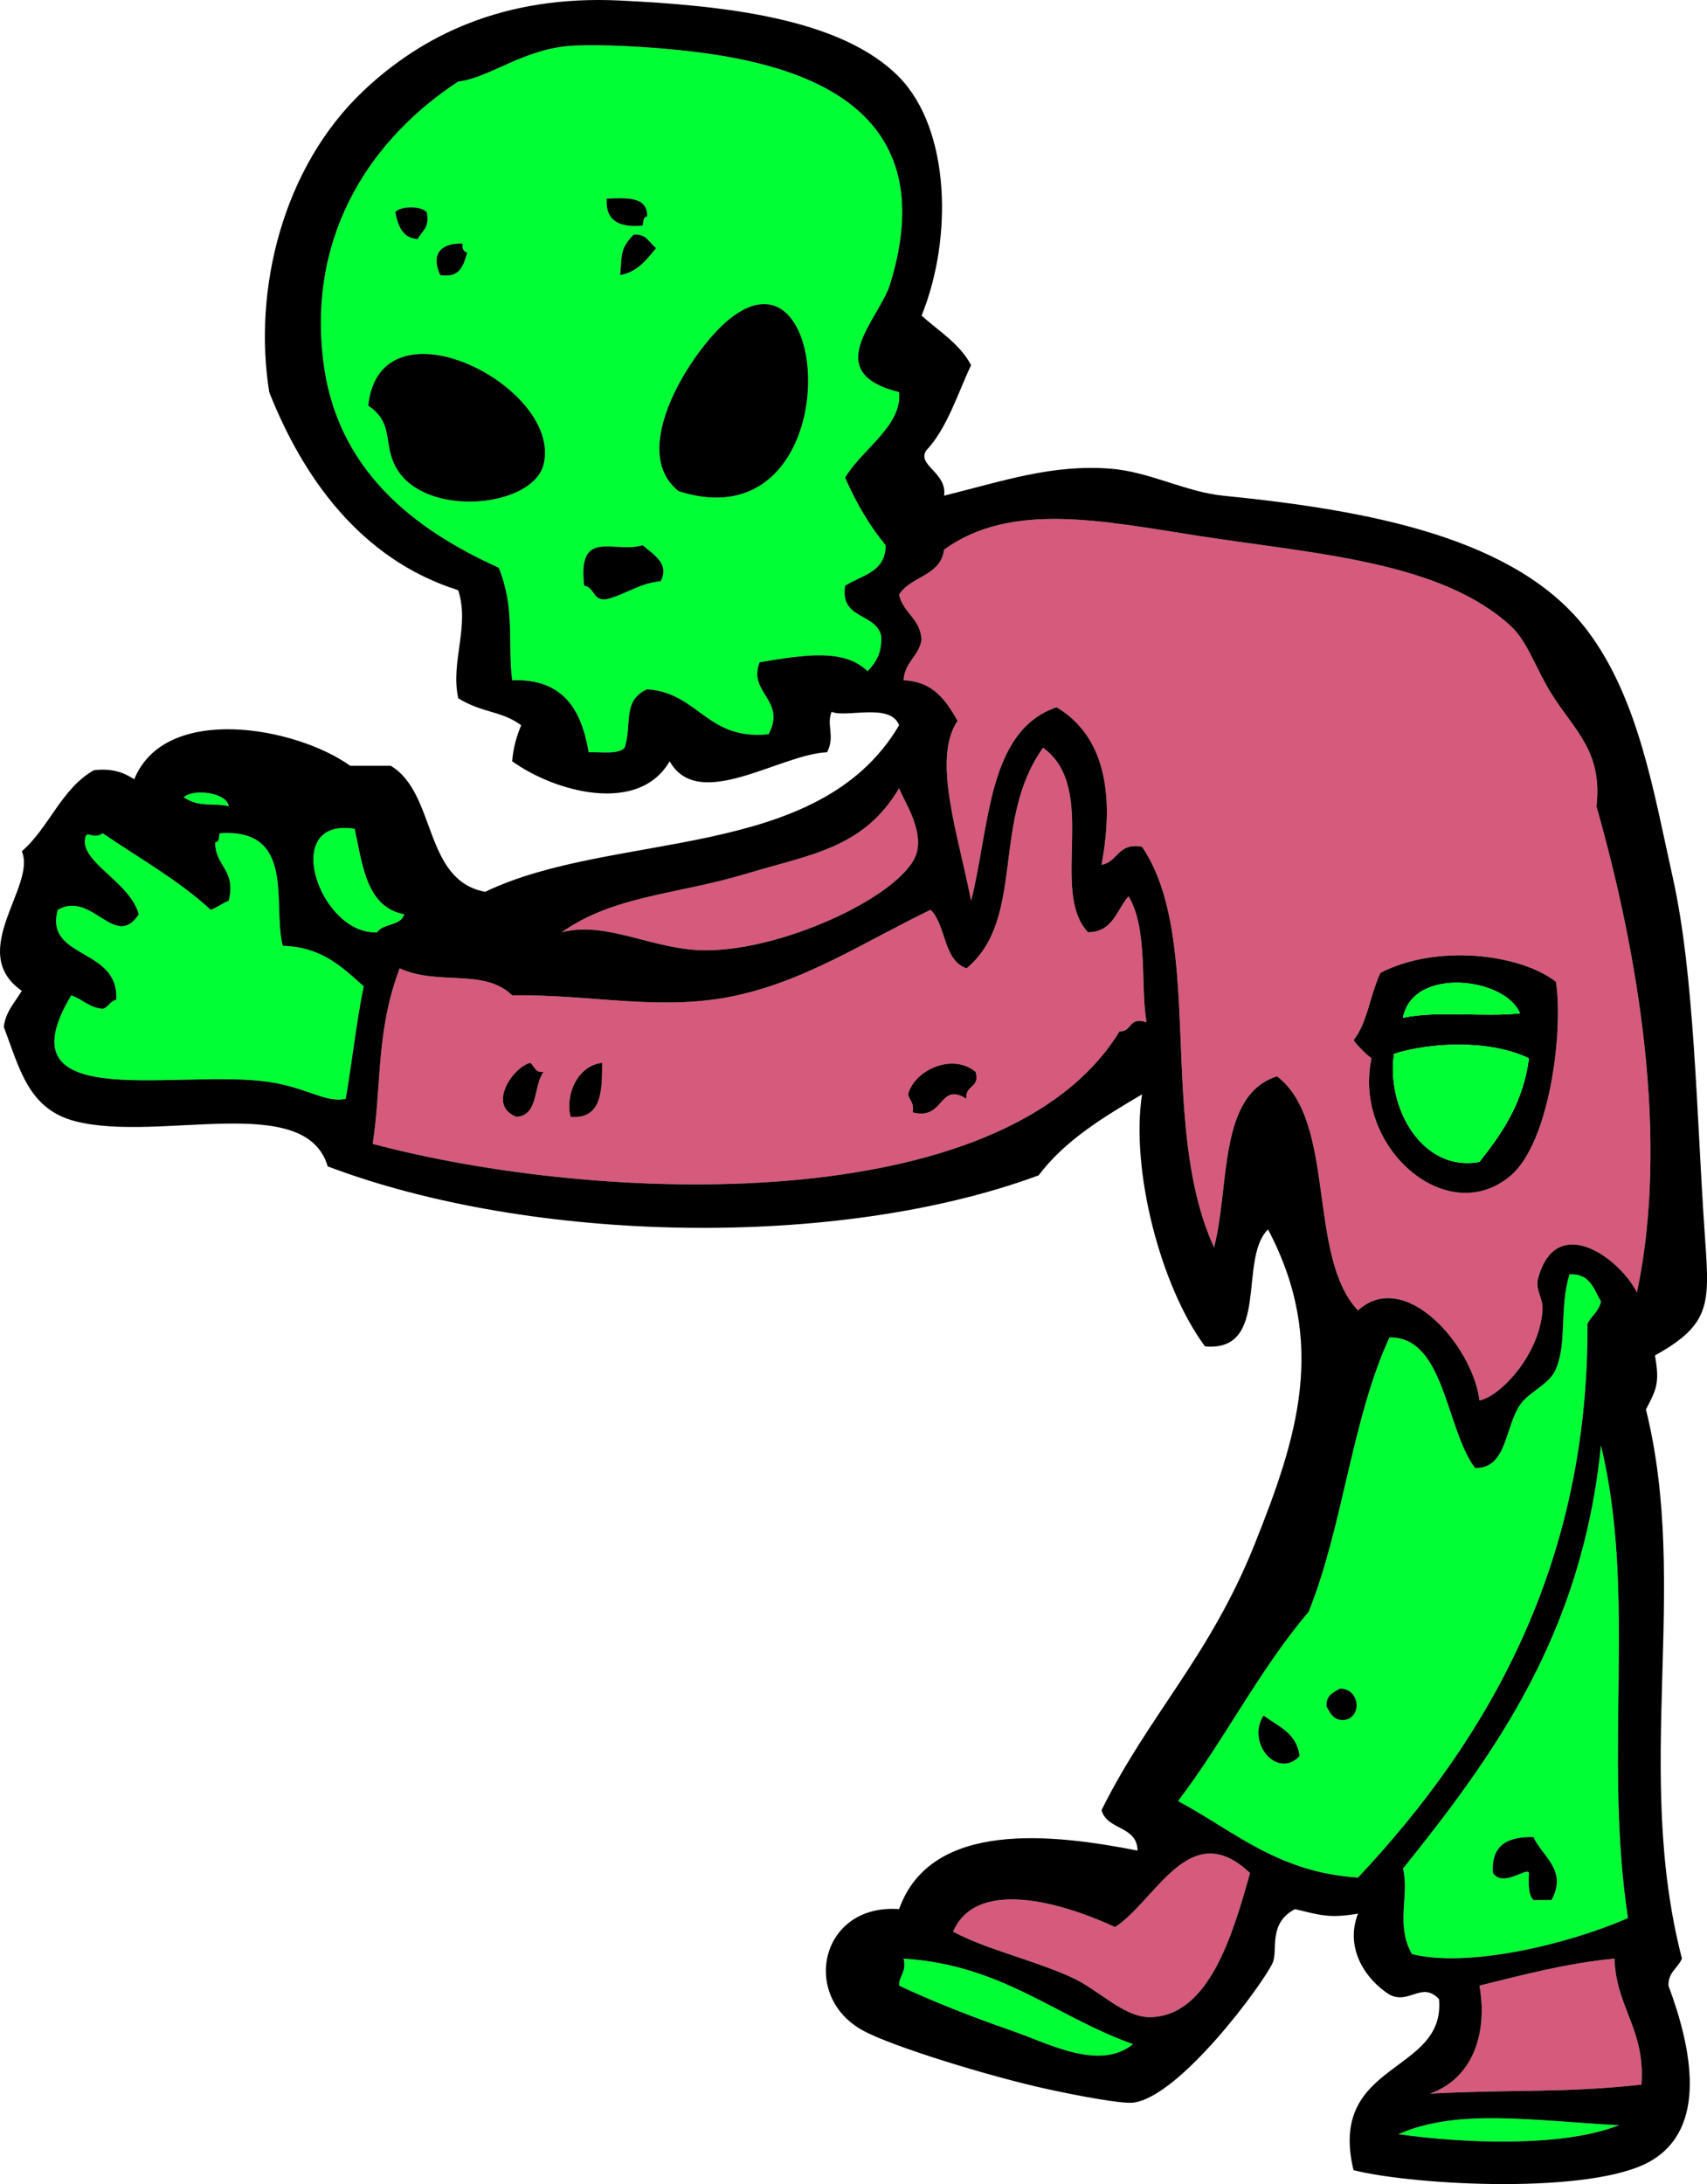 <?xml version="1.0" encoding="UTF-8" standalone="no"?><svg xmlns="http://www.w3.org/2000/svg" xmlns:xlink="http://www.w3.org/1999/xlink" fill="#000000" height="1399.1" preserveAspectRatio="xMidYMid meet" version="1" viewBox="0.0 0.0 1094.0 1399.1" width="1094" zoomAndPan="magnify"><defs><clipPath id="a"><path d="M 0 0 L 1094.02 0 L 1094.02 1399.059 L 0 1399.059 Z M 0 0"/></clipPath></defs><g><g id="change1_1"><path d="M 374.387 375.191 C 381.18 376.078 379.754 385.199 388.805 383.84 C 401.117 380.77 409.395 373.68 423.398 372.309 C 429.41 361.16 418.891 355.359 411.867 349.238 C 393.77 354.852 369.977 337.809 374.387 375.191 Z M 256.164 303.102 C 277.238 331.68 341.938 324.27 348.434 297.34 C 360.465 247.469 243.637 188.371 235.98 259.852 C 254.117 271.91 243.965 286.57 256.164 303.102 Z M 466.652 205.059 C 443.805 224.012 401.586 288.391 434.938 314.641 C 544.223 349.57 535.688 147.859 466.652 205.059 Z M 282.109 176.23 C 294.781 178.328 297.062 170.031 299.414 161.809 C 297.184 161.172 296.047 159.41 296.531 156.051 C 284.961 155.531 275.219 160.73 282.109 176.23 Z M 397.453 176.23 C 408.812 174.148 414.363 166.23 420.52 158.93 C 416.059 155.711 414.516 149.559 406.102 150.281 C 397.363 159.391 398.645 162.621 397.453 176.23 Z M 253.281 135.871 C 255.133 144.59 257.781 152.5 267.695 153.16 C 270.262 148.039 275.746 145.84 273.469 135.871 C 269.609 131.75 257.137 131.75 253.281 135.871 Z M 411.867 144.512 C 412.508 142.27 411.965 138.828 414.754 138.75 C 415.195 125.801 401.801 126.711 388.805 127.211 C 387.914 141.559 396.988 145.949 411.867 144.512 Z M 576.223 251.199 C 578.402 272.781 552.223 287.879 541.629 305.98 C 548.652 322.031 557.16 336.578 567.574 349.238 C 567.73 366.691 552.145 368.41 541.629 375.191 C 538.188 396.898 560.879 392.449 564.691 406.906 C 565.535 418.332 561.176 424.527 556.043 429.973 C 541.051 415.379 516.188 419.348 486.84 424.211 C 479.051 443.91 504.199 448.223 492.605 470.34 C 452.926 474.453 447.945 443.887 414.754 441.508 C 398.559 448.754 405.258 463.996 400.34 478.992 C 396.137 483.453 385.57 481.539 377.27 481.879 C 372.656 454.766 361.113 434.602 328.246 435.742 C 325.223 411.387 330.254 389.559 319.605 363.648 C 265.285 339.121 215.617 301.031 207.145 231.02 C 196.953 146.879 240.809 86.809 293.648 52.25 C 314.297 49.84 336.16 30.469 368.613 29.18 C 388.148 28.398 415.039 30.039 434.938 32.059 C 508.914 39.559 606.621 64.969 570.457 182 C 563.434 204.738 524.941 238.41 576.223 251.199" fill="#00ff35" fill-rule="evenodd"/></g><g id="change2_2"><path d="M 388.805 127.211 C 401.801 126.711 415.195 125.801 414.754 138.75 C 411.965 138.828 412.508 142.27 411.867 144.512 C 396.988 145.949 387.914 141.559 388.805 127.211" fill="inherit" fill-rule="evenodd"/></g><g id="change2_3"><path d="M 273.469 135.871 C 275.746 145.84 270.262 148.039 267.695 153.16 C 257.781 152.5 255.133 144.59 253.281 135.871 C 257.137 131.75 269.609 131.75 273.469 135.871" fill="inherit" fill-rule="evenodd"/></g><g id="change2_4"><path d="M 406.102 150.281 C 414.516 149.559 416.059 155.711 420.52 158.93 C 414.363 166.23 408.812 174.148 397.453 176.23 C 398.645 162.621 397.363 159.391 406.102 150.281" fill="inherit" fill-rule="evenodd"/></g><g id="change2_5"><path d="M 296.531 156.051 C 296.047 159.41 297.184 161.172 299.414 161.809 C 297.062 170.031 294.781 178.328 282.109 176.23 C 275.219 160.73 284.961 155.531 296.531 156.051" fill="inherit" fill-rule="evenodd"/></g><g id="change2_6"><path d="M 434.938 314.641 C 401.586 288.391 443.805 224.012 466.652 205.059 C 535.688 147.859 544.223 349.57 434.938 314.641" fill="inherit" fill-rule="evenodd"/></g><g id="change2_7"><path d="M 235.98 259.852 C 243.637 188.371 360.465 247.469 348.434 297.34 C 341.938 324.27 277.238 331.68 256.164 303.102 C 243.965 286.57 254.117 271.91 235.98 259.852" fill="inherit" fill-rule="evenodd"/></g><g id="change3_1"><path d="M 884.754 623.164 C 878.184 636.781 876.402 655.176 867.449 666.418 C 870.84 670.715 874.691 674.551 878.98 677.949 C 866.809 734.621 927.449 788.004 968.371 752.914 C 992.637 732.109 1002.102 662.668 997.207 628.93 C 973.59 610.629 920.16 604.824 884.754 623.164 Z M 1049.109 827.887 C 1037.359 804.996 996.887 776.598 985.676 819.234 C 983.871 826.074 989.121 831.715 988.559 839.418 C 986.371 869.039 960.66 894.824 948.191 897.086 C 943.691 861.547 900.129 812.219 870.332 839.418 C 837.566 804.91 856.723 718.473 818.434 689.48 C 780.457 701.387 788.23 760.438 778.066 799.051 C 741.723 719.605 772.348 602.086 731.926 542.43 C 716.449 539.441 716.629 552.117 705.98 553.961 C 714.59 507.477 707.441 471.133 677.145 453.039 C 632.73 468.223 634.426 529.5 622.363 577.027 C 614.324 535.172 597.098 486.234 613.707 461.691 C 606.301 448.914 598.434 436.602 579.105 435.742 C 579.801 423.93 588.902 420.551 590.637 409.789 C 589.816 396.191 578.855 392.738 576.223 380.961 C 583.496 369 602.855 369.141 605.059 352.121 C 648.082 320.738 707.816 333.98 769.41 343.469 C 843.105 354.82 923.449 359.68 968.371 401.141 C 979.051 411.004 984.418 428.629 994.316 444.395 C 1009.461 468.5 1027.121 481.344 1023.148 516.477 C 1050.32 612.25 1069.828 729.848 1049.109 827.887" fill="#d65a7c" fill-rule="evenodd"/></g><g id="change2_8"><path d="M 411.867 349.238 C 418.891 355.359 429.41 361.16 423.398 372.309 C 409.395 373.68 401.117 380.77 388.805 383.84 C 379.754 385.199 381.18 376.078 374.387 375.191 C 369.977 337.809 393.77 354.852 411.867 349.238" fill="inherit" fill-rule="evenodd"/></g><g id="change3_2"><path d="M 581.996 701.016 C 582.902 704.918 586.082 706.512 584.879 712.547 C 605.441 718.012 601.543 692.562 619.48 703.902 C 618.082 694.816 628.316 697.371 625.246 686.598 C 610.473 674.328 586.059 685.34 581.996 701.016 Z M 365.73 715.434 C 385.562 716.996 385.949 699.125 385.914 680.832 C 369.508 682.586 362.062 702.457 365.73 715.434 Z M 331.137 715.434 C 345.402 714.324 341.738 695.281 348.434 686.598 C 342.781 687.43 342.688 682.738 339.785 680.832 C 328.605 683.684 311.852 708.402 331.137 715.434 Z M 668.488 478.992 C 704.66 505.059 672.27 570.699 697.332 597.211 C 713.426 596.969 715.605 582.812 723.277 574.145 C 735.973 595.051 730.754 632.562 734.809 654.879 C 723.137 650.898 725.699 661.137 717.512 660.648 C 643.527 781.363 383.016 771.082 238.863 732.73 C 244.648 695.191 240.938 660.16 256.164 620.281 C 280.52 631.629 310.129 620.008 328.246 637.582 C 380.32 636.855 424.035 648.262 472.422 637.582 C 517.645 627.59 554.895 602.777 596.41 582.797 C 606.605 592.785 604.348 615.223 619.48 620.281 C 657.566 588.5 634.926 525.879 668.488 478.992" fill="#d65a7c" fill-rule="evenodd"/></g><g id="change3_3"><path d="M 576.223 504.945 C 579.441 513.363 591.121 530.105 587.754 545.312 C 581.988 571.41 504.367 608.766 452.234 608.742 C 418.77 608.734 389.074 589.625 359.973 597.211 C 393.656 573.492 433.223 573.246 478.188 559.73 C 520.078 547.133 553.449 543.363 576.223 504.945" fill="#d65a7c" fill-rule="evenodd"/></g><g id="change4_1"><path d="M 117.762 510.707 C 123.766 504.91 145.613 507.691 146.594 516.477 C 137.016 514.094 127.781 517.59 117.762 510.707" fill="#00ff35" fill-rule="evenodd"/></g><g id="change4_2"><path d="M 259.051 585.68 C 257.004 593.246 245.52 591.375 241.742 597.211 C 205.148 599.285 178.727 523.246 227.328 530.891 C 232.43 554.621 234.914 580.98 259.051 585.68" fill="#00ff35" fill-rule="evenodd"/></g><g id="change4_3"><path d="M 65.855 533.777 C 89.281 549.758 114.547 563.906 135.062 582.797 C 139.328 581.305 142.328 578.52 146.594 577.027 C 151.52 556.727 137.707 555.152 137.945 539.543 C 140.73 539.457 140.188 536.016 140.824 533.777 C 189.934 530.371 174.453 579.316 181.191 605.863 C 206.438 606.57 219.352 619.609 233.102 631.812 C 228.312 654.902 225.711 680.168 221.562 703.902 C 207.504 706.84 195.797 695.367 166.777 692.363 C 106.426 686.121 0.742 712.293 45.672 637.582 C 52.891 639.973 57.004 645.477 65.855 646.234 C 69.645 645.219 70.398 641.156 74.512 640.465 C 76.414 606.66 28.277 614.695 37.027 582.797 C 59.059 570.227 73.738 608.973 88.926 585.68 C 83.578 566.008 55.18 554.109 54.328 539.543 C 54.68 529.387 58.52 538.754 65.855 533.777" fill="#00ff35" fill-rule="evenodd"/></g><g id="change2_9"><path d="M 893.402 675.062 C 888.27 709.539 911.551 751.113 948.191 744.27 C 962.598 725.98 976.066 706.801 979.902 677.949 C 955.129 665.848 916.645 667.621 893.402 675.062 Z M 899.168 651.996 C 921.105 647.227 951.363 651.691 974.137 649.113 C 964.809 626.023 905.082 618.988 899.168 651.996 Z M 997.207 628.93 C 1002.102 662.668 992.637 732.109 968.371 752.914 C 927.449 788.004 866.809 734.621 878.98 677.949 C 874.691 674.551 870.84 670.715 867.449 666.418 C 876.402 655.176 878.184 636.781 884.754 623.164 C 920.16 604.824 973.59 610.629 997.207 628.93" fill="inherit" fill-rule="evenodd"/></g><g id="change5_1"><path d="M 974.137 649.113 C 951.363 651.691 921.105 647.227 899.168 651.996 C 905.082 618.988 964.809 626.023 974.137 649.113" fill="#00ff35" fill-rule="evenodd"/></g><g id="change5_2"><path d="M 979.902 677.949 C 976.066 706.801 962.598 725.98 948.191 744.27 C 911.551 751.113 888.27 709.539 893.402 675.062 C 916.645 667.621 955.129 665.848 979.902 677.949" fill="#00ff35" fill-rule="evenodd"/></g><g id="change2_10"><path d="M 339.785 680.832 C 342.688 682.738 342.781 687.43 348.434 686.598 C 341.738 695.281 345.402 714.324 331.137 715.434 C 311.852 708.402 328.605 683.684 339.785 680.832" fill="inherit" fill-rule="evenodd"/></g><g id="change2_11"><path d="M 385.914 680.832 C 385.949 699.125 385.562 716.996 365.73 715.434 C 362.062 702.457 369.508 682.586 385.914 680.832" fill="inherit" fill-rule="evenodd"/></g><g id="change2_12"><path d="M 625.246 686.598 C 628.316 697.371 618.082 694.816 619.48 703.902 C 601.543 692.562 605.441 718.012 584.879 712.547 C 586.082 706.512 582.902 704.918 581.996 701.016 C 586.059 685.34 610.473 674.328 625.246 686.598" fill="inherit" fill-rule="evenodd"/></g><g id="change5_3"><path d="M 832.848 1124.879 C 831.184 1110.219 819.223 1105.828 809.777 1098.93 C 798.504 1116.648 818.941 1140.02 832.848 1124.879 Z M 850.145 1093.16 C 852.66 1097.379 854.465 1102.301 861.684 1101.809 C 873.285 1099.84 871.574 1081.75 858.801 1081.629 C 854.566 1084.129 849.668 1085.949 850.145 1093.16 Z M 1005.859 816.352 C 1019.16 815.543 1021.391 825.805 1026.039 833.652 C 1024.82 840.113 1019.852 842.848 1017.391 848.07 C 1018.16 1001.109 954.621 1113.078 870.332 1202.73 C 818.855 1199.422 790.715 1172.781 754.996 1153.711 C 784.512 1114.988 807.176 1069.422 838.613 1032.609 C 860.582 978.637 866.426 908.559 890.512 856.719 C 925.879 856.156 926.395 914.887 945.301 940.34 C 965.676 940.965 964.426 914.391 974.137 899.969 C 979.801 891.562 993.02 886.953 997.207 876.902 C 1004.52 859.359 999.246 837.922 1005.859 816.352" fill="#00ff35" fill-rule="evenodd"/></g><g id="change5_4"><path d="M 956.832 1199.84 C 963.613 1209.43 978.996 1195.41 979.902 1199.84 C 979.52 1206.961 979.473 1213.738 982.785 1217.148 C 986.629 1217.148 990.473 1217.148 994.316 1217.148 C 1004.961 1197.93 988.051 1188.891 982.785 1176.781 C 966.059 1176.379 955.465 1182.141 956.832 1199.84 Z M 1026.039 925.922 C 1049.121 1021.102 1027.422 1123.27 1043.34 1228.68 C 1003.039 1246.211 940.184 1260.531 904.934 1251.75 C 894.16 1233.18 903.418 1213.672 899.168 1196.961 C 958.23 1123.391 1013.922 1046.441 1026.039 925.922" fill="#00ff35" fill-rule="evenodd"/></g><g id="change2_13"><path d="M 858.801 1081.629 C 871.574 1081.75 873.285 1099.84 861.684 1101.809 C 854.465 1102.301 852.66 1097.379 850.145 1093.16 C 849.668 1085.949 854.566 1084.129 858.801 1081.629" fill="inherit" fill-rule="evenodd"/></g><g id="change2_14"><path d="M 809.777 1098.93 C 819.223 1105.828 831.184 1110.219 832.848 1124.879 C 818.941 1140.02 798.504 1116.648 809.777 1098.93" fill="inherit" fill-rule="evenodd"/></g><g id="change2_15"><path d="M 982.785 1176.781 C 988.051 1188.891 1004.961 1197.93 994.316 1217.148 C 990.473 1217.148 986.629 1217.148 982.785 1217.148 C 979.473 1213.738 979.52 1206.961 979.902 1199.84 C 978.996 1195.41 963.613 1209.43 956.832 1199.84 C 955.465 1182.141 966.059 1176.379 982.785 1176.781" fill="inherit" fill-rule="evenodd"/></g><g id="change3_4"><path d="M 801.129 1199.84 C 790.012 1239.34 774.98 1290.949 737.699 1292.121 C 720.121 1292.66 704.145 1274.199 685.801 1266.172 C 658.973 1254.43 631.707 1248.629 610.824 1237.328 C 626.793 1200.559 687.207 1221.578 714.629 1234.449 C 741.051 1217.25 762.473 1163.129 801.129 1199.84" fill="#d65a7c" fill-rule="evenodd"/></g><g id="change5_5"><path d="M 579.105 1254.629 C 642.402 1258.609 676.48 1291.828 726.168 1309.418 C 704.457 1326.891 672.004 1308.961 648.309 1300.77 C 622.176 1291.73 596.754 1281.648 576.223 1271.93 C 576.152 1265.148 581.191 1263.441 579.105 1254.629" fill="#00ff35" fill-rule="evenodd"/></g><g id="change3_5"><path d="M 1034.68 1254.629 C 1035.789 1286.219 1054.59 1300.09 1051.988 1335.359 C 1000.789 1340.91 970.707 1338.25 916.465 1341.129 C 944.535 1331.129 953.441 1301.602 948.191 1271.93 C 975.957 1265.102 1003.18 1257.73 1034.68 1254.629" fill="#d65a7c" fill-rule="evenodd"/></g><g id="change5_6"><path d="M 1037.57 1361.32 C 1001.32 1375.828 936.535 1372.859 896.285 1367.09 C 934.246 1350.219 983.348 1358.668 1037.57 1361.32" fill="#00ff35" fill-rule="evenodd"/></g><g clip-path="url(#a)" id="change2_1"><path d="M 896.285 1367.09 C 936.535 1372.859 1001.32 1375.828 1037.57 1361.32 C 983.348 1358.668 934.246 1350.219 896.285 1367.09 Z M 948.191 1271.93 C 953.441 1301.602 944.535 1331.129 916.465 1341.129 C 970.707 1338.25 1000.789 1340.91 1051.988 1335.359 C 1054.59 1300.09 1035.789 1286.219 1034.68 1254.629 C 1003.18 1257.73 975.957 1265.102 948.191 1271.93 Z M 576.223 1271.93 C 596.754 1281.648 622.176 1291.73 648.309 1300.77 C 672.004 1308.961 704.457 1326.891 726.168 1309.418 C 676.48 1291.828 642.402 1258.609 579.105 1254.629 C 581.191 1263.441 576.152 1265.148 576.223 1271.93 Z M 714.629 1234.449 C 687.207 1221.578 626.793 1200.559 610.824 1237.328 C 631.707 1248.629 658.973 1254.43 685.801 1266.172 C 704.145 1274.199 720.121 1292.66 737.699 1292.121 C 774.98 1290.949 790.012 1239.34 801.129 1199.84 C 762.473 1163.129 741.051 1217.25 714.629 1234.449 Z M 899.168 1196.961 C 903.418 1213.672 894.16 1233.18 904.934 1251.75 C 940.184 1260.531 1003.039 1246.211 1043.34 1228.68 C 1027.422 1123.27 1049.121 1021.102 1026.039 925.922 C 1013.922 1046.441 958.23 1123.391 899.168 1196.961 Z M 997.207 876.902 C 993.02 886.953 979.801 891.562 974.137 899.969 C 964.426 914.391 965.676 940.965 945.301 940.34 C 926.395 914.887 925.879 856.156 890.512 856.719 C 866.426 908.559 860.582 978.637 838.613 1032.609 C 807.176 1069.422 784.512 1114.988 754.996 1153.711 C 790.715 1172.781 818.855 1199.422 870.332 1202.73 C 954.621 1113.078 1018.16 1001.109 1017.391 848.07 C 1019.852 842.848 1024.82 840.113 1026.039 833.652 C 1021.391 825.805 1019.16 815.543 1005.859 816.352 C 999.246 837.922 1004.52 859.359 997.207 876.902 Z M 54.328 539.543 C 55.18 554.109 83.578 566.008 88.926 585.68 C 73.738 608.973 59.059 570.227 37.027 582.797 C 28.277 614.695 76.414 606.66 74.512 640.465 C 70.398 641.156 69.645 645.219 65.855 646.234 C 57.004 645.477 52.891 639.973 45.672 637.582 C 0.742 712.293 106.426 686.121 166.777 692.363 C 195.797 695.367 207.504 706.84 221.562 703.902 C 225.711 680.168 228.312 654.902 233.102 631.812 C 219.352 619.609 206.438 606.57 181.191 605.863 C 174.453 579.316 189.934 530.371 140.824 533.777 C 140.188 536.016 140.73 539.457 137.945 539.543 C 137.707 555.152 151.52 556.727 146.594 577.027 C 142.328 578.52 139.328 581.305 135.062 582.797 C 114.547 563.906 89.281 549.758 65.855 533.777 C 58.52 538.754 54.68 529.387 54.328 539.543 Z M 227.328 530.891 C 178.727 523.246 205.148 599.285 241.742 597.211 C 245.52 591.375 257.004 593.246 259.051 585.68 C 234.914 580.98 232.43 554.621 227.328 530.891 Z M 146.594 516.477 C 145.613 507.691 123.766 504.91 117.762 510.707 C 127.781 517.59 137.016 514.094 146.594 516.477 Z M 478.188 559.73 C 433.223 573.246 393.656 573.492 359.973 597.211 C 389.074 589.625 418.77 608.734 452.234 608.742 C 504.367 608.766 581.988 571.41 587.754 545.312 C 591.121 530.105 579.441 513.363 576.223 504.945 C 553.449 543.363 520.078 547.133 478.188 559.73 Z M 619.48 620.281 C 604.348 615.223 606.605 592.785 596.41 582.797 C 554.895 602.777 517.645 627.59 472.422 637.582 C 424.035 648.262 380.32 636.855 328.246 637.582 C 310.129 620.008 280.52 631.629 256.164 620.281 C 240.938 660.16 244.648 695.191 238.863 732.73 C 383.016 771.082 643.527 781.363 717.512 660.648 C 725.699 661.137 723.137 650.898 734.809 654.879 C 730.754 632.562 735.973 595.051 723.277 574.145 C 715.605 582.812 713.426 596.969 697.332 597.211 C 672.27 570.699 704.66 505.059 668.488 478.992 C 634.926 525.879 657.566 588.5 619.48 620.281 Z M 1023.148 516.477 C 1027.121 481.344 1009.461 468.5 994.316 444.395 C 984.418 428.629 979.051 411.004 968.371 401.141 C 923.449 359.68 843.105 354.82 769.41 343.469 C 707.816 333.98 648.082 320.738 605.059 352.121 C 602.855 369.141 583.496 369 576.223 380.961 C 578.855 392.738 589.816 396.191 590.637 409.789 C 588.902 420.551 579.801 423.93 579.105 435.742 C 598.434 436.602 606.301 448.914 613.707 461.691 C 597.098 486.234 614.324 535.172 622.363 577.027 C 634.426 529.5 632.73 468.223 677.145 453.039 C 707.441 471.133 714.59 507.477 705.98 553.961 C 716.629 552.117 716.449 539.441 731.926 542.43 C 772.348 602.086 741.723 719.605 778.066 799.051 C 788.23 760.438 780.457 701.387 818.434 689.48 C 856.723 718.473 837.566 804.91 870.332 839.418 C 900.129 812.219 943.691 861.547 948.191 897.086 C 960.66 894.824 986.371 869.039 988.559 839.418 C 989.121 831.715 983.871 826.074 985.676 819.234 C 996.887 776.598 1037.359 804.996 1049.109 827.887 C 1069.828 729.848 1050.32 612.25 1023.148 516.477 Z M 570.457 182 C 606.621 64.969 508.914 39.559 434.938 32.059 C 415.039 30.039 388.148 28.398 368.613 29.18 C 336.16 30.469 314.297 49.84 293.648 52.25 C 240.809 86.809 196.953 146.879 207.145 231.02 C 215.617 301.031 265.285 339.121 319.605 363.648 C 330.254 389.559 325.223 411.387 328.246 435.742 C 361.113 434.602 372.656 454.766 377.27 481.879 C 385.57 481.539 396.137 483.453 400.34 478.992 C 405.258 463.996 398.559 448.754 414.754 441.508 C 447.945 443.887 452.926 474.453 492.605 470.34 C 504.199 448.223 479.051 443.91 486.84 424.211 C 516.188 419.348 541.051 415.379 556.043 429.973 C 561.176 424.527 565.535 418.332 564.691 406.906 C 560.879 392.449 538.188 396.898 541.629 375.191 C 552.145 368.41 567.73 366.691 567.574 349.238 C 557.16 336.578 548.652 322.031 541.629 305.98 C 552.223 287.879 578.402 272.781 576.223 251.199 C 524.941 238.41 563.434 204.738 570.457 182 Z M 590.637 202.18 C 601.738 212.23 615.043 220.07 622.363 233.898 C 613.426 252.852 607.035 274.309 593.527 288.68 C 587.613 298.172 607.137 302.711 605.059 317.52 C 643.965 307.82 674.457 297.352 711.746 300.219 C 736.473 302.121 760.074 315.148 783.832 317.52 C 878.254 326.922 972.566 344.648 1017.391 404.02 C 1050.18 447.465 1059.891 507.473 1072.172 562.613 C 1085.969 624.539 1087.309 713.602 1092.359 787.52 C 1095.531 833.871 1098.141 847.523 1060.641 868.254 C 1063.879 886.336 1061.398 890.18 1054.871 902.855 C 1083.109 1016.77 1046.68 1133.77 1077.941 1254.629 C 1075.379 1260.73 1069.16 1263.148 1069.289 1271.93 C 1084.039 1311.488 1094.879 1363.012 1057.75 1384.391 C 1020.18 1406.031 906.426 1399.949 867.449 1390.148 C 850.543 1319.852 926.66 1328.98 922.238 1280.578 C 911.277 1268.879 903.09 1284.32 890.512 1277.699 C 876.184 1268.738 861.426 1248.84 870.332 1225.801 C 852.199 1228.988 845.941 1226.762 829.965 1222.922 C 812.316 1232.172 819.332 1249.27 815.551 1257.512 C 809.465 1270.77 756.137 1343.352 726.168 1346.898 C 718.777 1347.77 689.762 1342.27 671.379 1338.25 C 633.957 1330.078 571.598 1310.82 553.16 1300.77 C 512.742 1278.75 525.801 1219.25 576.223 1222.922 C 596.707 1165.34 675.582 1174.922 729.043 1185.43 C 728.801 1169.34 709.301 1172.488 705.98 1159.48 C 736.348 1098.398 775.449 1060.781 804.02 989.359 C 831.137 921.543 851.238 860.547 812.66 787.52 C 793.293 806.59 814.316 866.066 772.293 862.488 C 743.715 823.988 724.488 749.152 731.926 701.016 C 707.137 715.629 682.559 730.457 665.613 752.914 C 536.234 800.711 340.156 796.449 210.027 747.152 C 195.824 698.926 102.695 731.957 48.559 718.316 C 18.293 710.699 12.68 684.887 2.422 657.762 C 3.773 647.574 9.707 641.977 13.961 634.695 C -21.844 609.66 23.691 567.418 13.961 545.312 C 31.484 530.168 39.266 505.262 60.09 493.41 C 72.141 491.934 79.621 495.02 86.039 499.176 C 105.793 450.551 189.191 465.379 224.445 490.523 C 233.09 490.523 241.758 490.523 250.395 490.523 C 279.895 508.121 271.16 563.957 310.949 571.262 C 393.492 531.746 524.344 552.602 576.223 464.578 C 570.668 449.844 541.91 460.125 532.977 455.926 C 529.449 464.656 535.383 471.371 530.09 481.879 C 499.867 483.086 447.688 520.52 429.172 487.641 C 409.352 522.016 355.555 507.316 328.246 487.641 C 328.953 478.738 331.18 471.344 334.02 464.578 C 321.227 455.133 309.41 456.965 293.648 447.273 C 288.641 423.621 301.211 401.102 293.648 378.07 C 230.395 358.121 193.691 304.699 172.547 251.199 C 162.129 185.969 180.773 107.391 233.102 58.012 C 270.141 23.059 322.289 -3.328 397.453 0.34 C 463.27 3.559 539.047 11.41 576.223 49.359 C 608.941 82.762 610.801 152.48 590.637 202.18" fill="inherit" fill-rule="evenodd"/></g></g></svg>